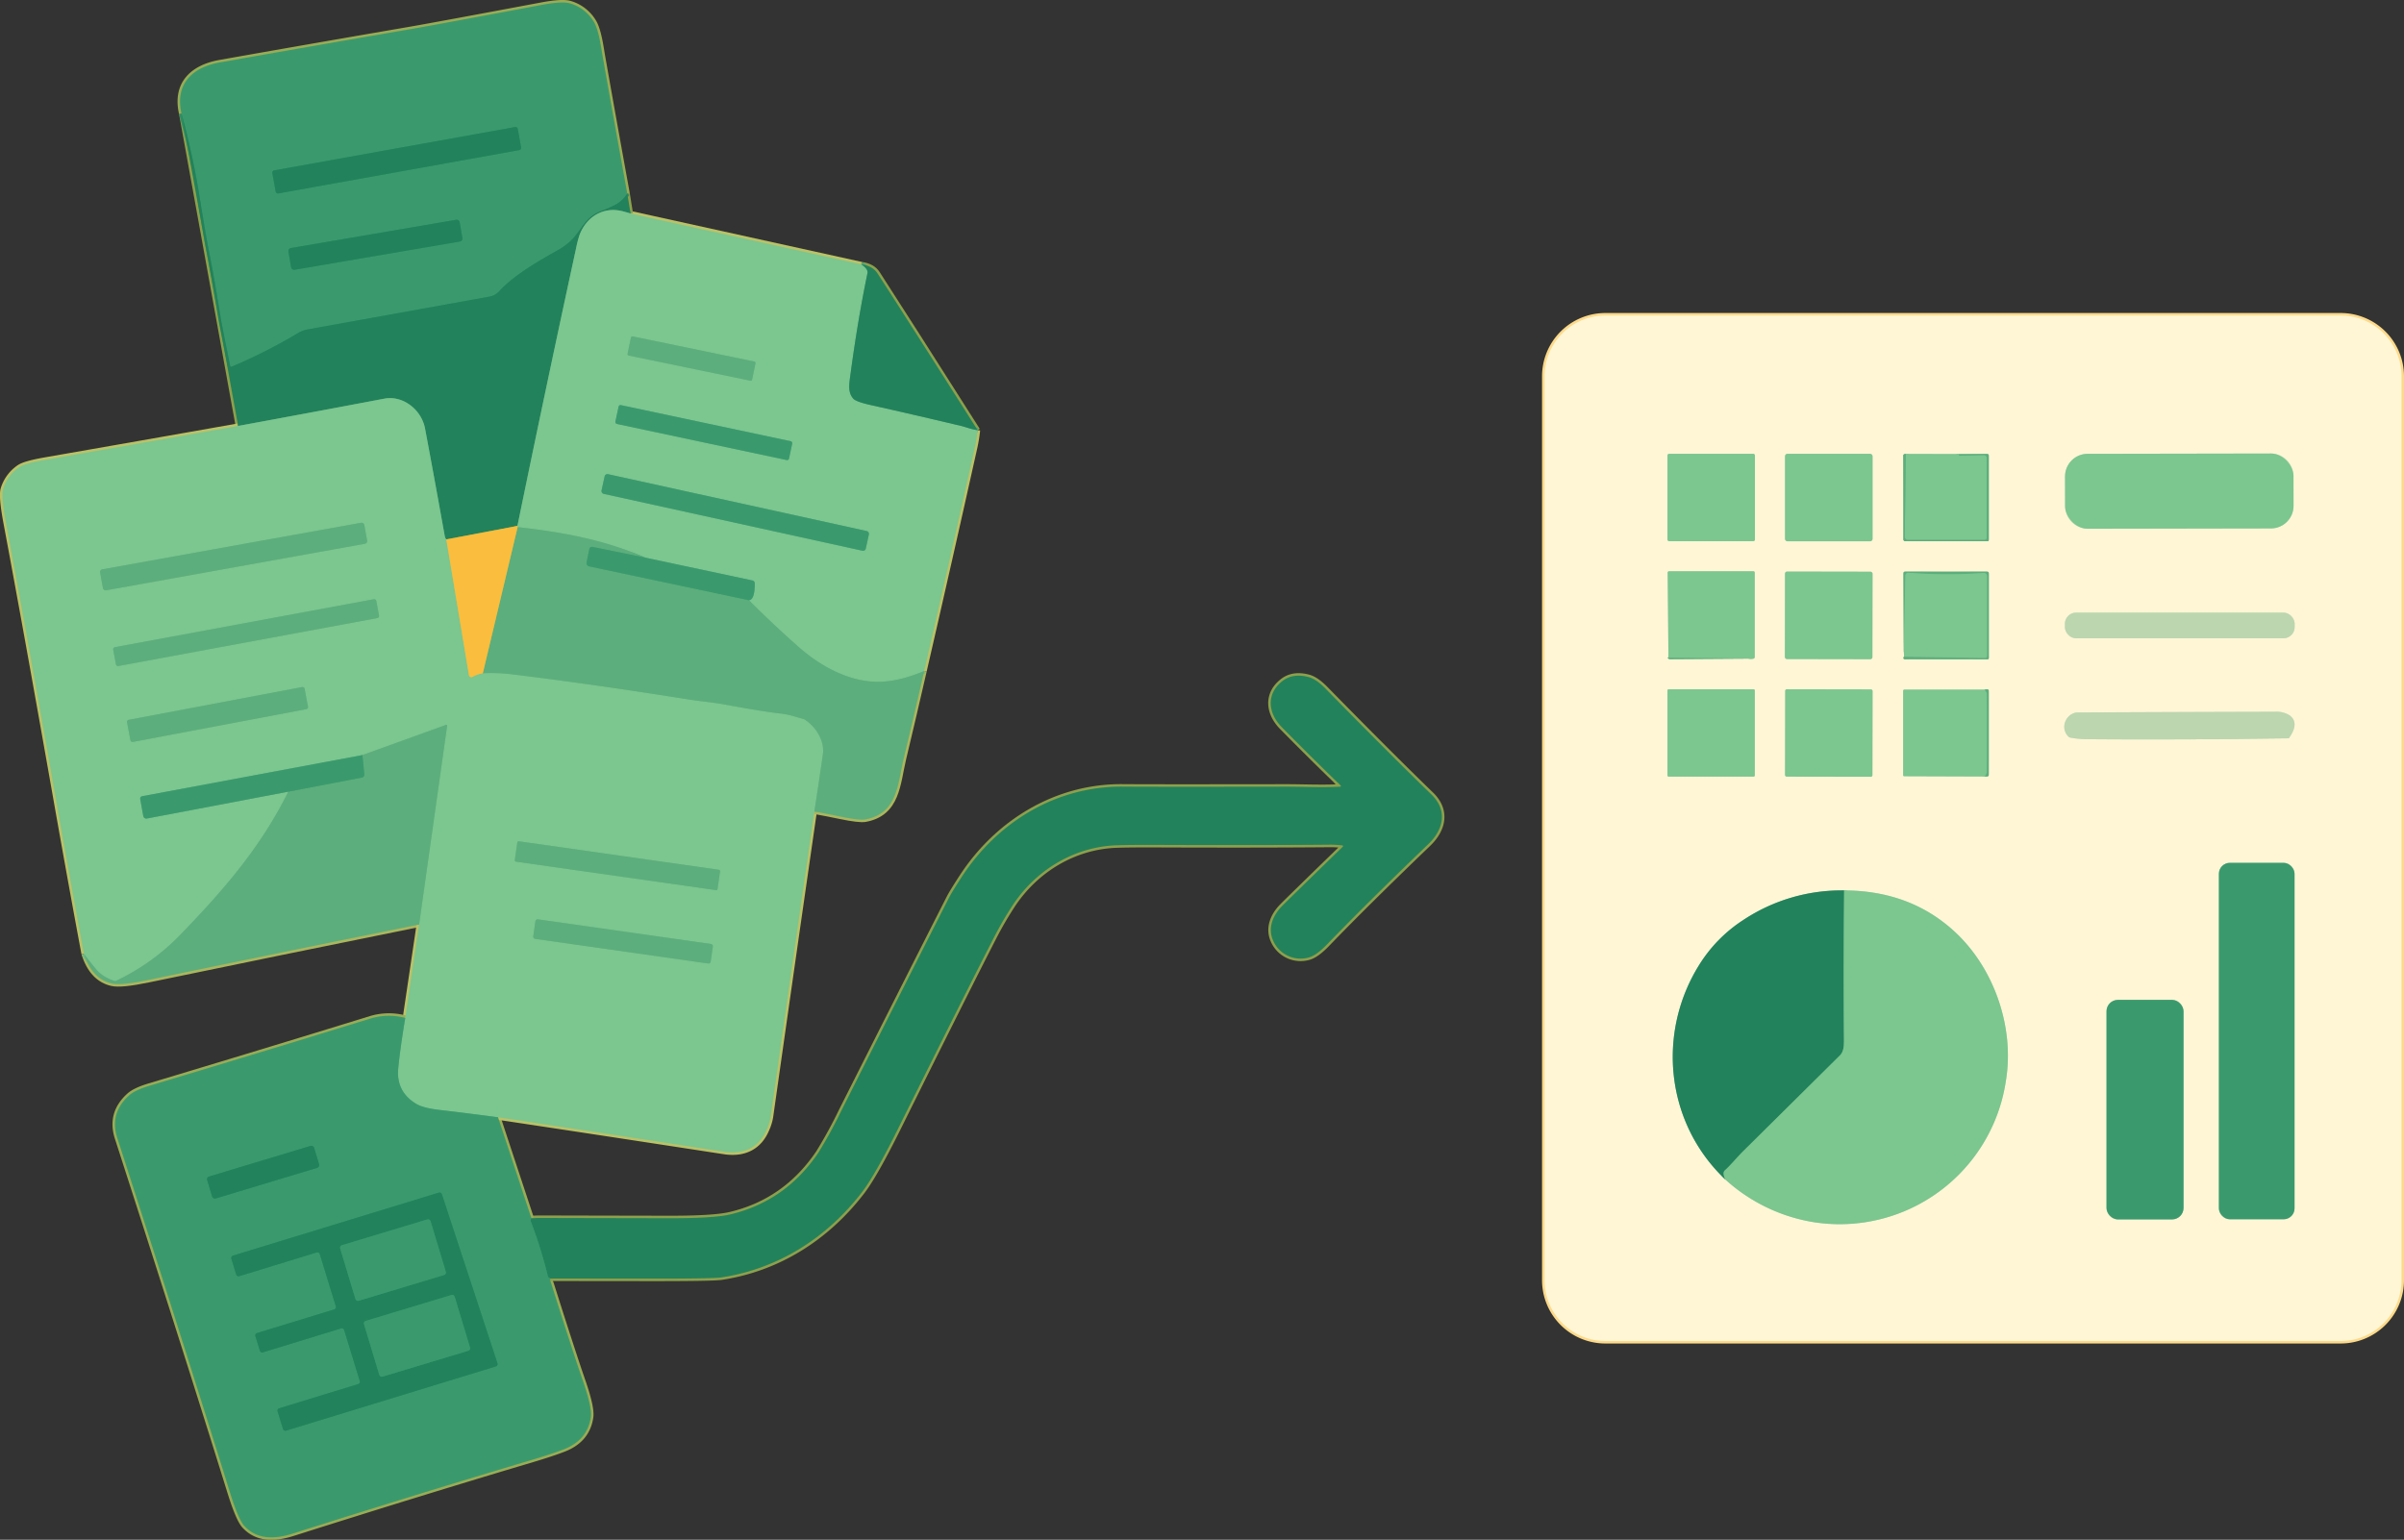 <?xml version="1.0" encoding="UTF-8"?> <svg xmlns="http://www.w3.org/2000/svg" width="958.698" height="614.243" viewBox="0 0 958.698 614.243"><rect x="0" y="0" width="958.698" height="614.243" fill="#333333" stroke="none"/><g id="ChatGPT_Image_Aug_20_2025_12_34_22_PM" data-name="ChatGPT Image Aug 20, 2025, 12_34_22 PM" transform="translate(-16.042 -167.025)"><g id="Group_1" data-name="Group 1"><path id="Path_1" data-name="Path 1" d="M88.43,212.36,111,336.94" fill="none" stroke="#8ea04c" stroke-width="2"></path><path id="Path_2" data-name="Path 2" d="M111,336.94q-38.46,6.82-76.97,13.53-8.06,1.41-10.3,2.92a16.071,16.071,0,0,0-6.42,8.64q-.9,2.87,1.1,13.55,7.63,40.58,19.49,107.78,3.61,20.47,7.31,40.8,2.17,11.92,4.32,23.4" fill="none" stroke="#bbc266" stroke-width="2"></path><path id="Path_3" data-name="Path 3" d="M49.53,547.56q3.2,10.03,11.16,11.81,3.7.83,14.49-1.41,53.95-11.19,107.99-22.13" fill="none" stroke="#abb65d" stroke-width="2"></path><path id="Path_4" data-name="Path 4" d="M183.17,535.83l-5.52,37.27" fill="none" stroke="#bbc266" stroke-width="2"></path><path id="Path_5" data-name="Path 5" d="M177.65,573.1a25.179,25.179,0,0,0-13.84.23q-43.27,13.35-88.21,26.84-5.74,1.72-8.09,3.84-7.88,7.12-4.69,16.99,25.75,79.77,44.87,141.21,3.41,10.94,5.76,13.5c5.03,5.48,11.95,5.43,19.36,3.08q51.23-16.26,94.95-29.27,8.37-2.5,13.11-4.33,9.47-3.66,10.79-12.86.54-3.79-3.11-14.32-4.14-11.94-12.77-39.26a3.447,3.447,0,0,1-.28-1.7" fill="none" stroke="#9aac55" stroke-width="2"></path><path id="Path_6" data-name="Path 6" d="M235.5,677.05l38.2.04q26.63.04,30.07-.49c22.62-3.45,41.96-15.71,56.03-34q5.12-6.64,14.37-25.28,27.42-55.24,38.28-76.37a139.5,139.5,0,0,1,7.34-12.65c9.27-14.15,24.51-23.44,41.46-24.07q5.21-.19,16-.15,39.46.16,68.25-.08a40.16,40.16,0,0,1,5.91.28.29.29,0,0,1,.15.49q-22.43,21.81-24.41,23.87c-3.5,3.64-5.53,8.52-3.5,13.36a11.935,11.935,0,0,0,14.52,6.91q2.97-.87,7.16-5.21,15.55-16.13,40.37-39.99c6.1-5.86,7.7-13.45,1.13-19.81q-16.62-16.08-42.12-42.12-3.76-3.84-6.8-4.65-6.23-1.66-10.39,1.54c-6.44,4.95-6.04,12.59-.33,18.41q11.6,11.82,23.51,23.3a.27.27,0,0,1-.17.47c-7.41.38-14.71-.01-22.03,0q-53.72.08-64.75-.02c-26.43-.23-49.95,14.14-64.18,36.02q-3.91,6.02-5.03,8.21-11.73,23.03-42.96,85a181.969,181.969,0,0,1-9.2,16.83q-13.09,19.35-35.09,24.58-6.6,1.57-24.81,1.53-33.02-.06-50.73-.11-1.91-.01-3.78.15" fill="none" stroke="#8ea04c" stroke-width="2"></path><path id="Path_7" data-name="Path 7" d="M227.97,653.04l-13.31-40.31" fill="none" stroke="#9aac55" stroke-width="2"></path><path id="Path_8" data-name="Path 8" d="M214.66,612.73q43.51,6.56,87.24,13.29,3.36.52,3.9.58c7.33.81,13.06-2.01,16.02-8.99a20.771,20.771,0,0,0,1.55-4.98q8.63-60.91,17.44-121.88" fill="none" stroke="#bbc266" stroke-width="2"></path><path id="Path_9" data-name="Path 9" d="M340.81,490.75q5.05.91,10.13,1.97,7.77,1.62,10.18,1.19c12.94-2.34,12.92-14.28,15.33-24.34q4.17-17.39,8.16-34.86" fill="none" stroke="#abb65d" stroke-width="2"></path><path id="Path_10" data-name="Path 10" d="M384.61,434.71q10.26-44.54,20.2-89.2a62.356,62.356,0,0,0,1.11-6.88" fill="none" stroke="#bbc266" stroke-width="2"></path><path id="Path_11" data-name="Path 11" d="M405.92,338.63q-28.86-45.46-39.95-62.57-1.91-2.95-6.44-3.57" fill="none" stroke="#8ea04c" stroke-width="2"></path><path id="Path_12" data-name="Path 12" d="M359.53,272.49l-92.04-20.3" fill="none" stroke="#bbc266" stroke-width="2"></path><path id="Path_13" data-name="Path 13" d="M267.49,252.19l-1.29-7.96" fill="none" stroke="#8ea04c" stroke-width="2"></path><path id="Path_14" data-name="Path 14" d="M266.2,244.23q-4.98-27.36-9.83-54.8c-.59-3.35-1.53-10.84-3.73-14.06a16.3,16.3,0,0,0-9.58-7.08q-3.11-.78-11.03.7-43,8.06-51.75,9.57-42.02,7.23-76.59,13.37c-10.78,1.91-17.99,8.45-15.26,20.43" fill="none" stroke="#9aac55" stroke-width="2"></path><path id="Path_15" data-name="Path 15" d="M266.2,244.23c-2.92,4.48-6.27,5.18-11.05,7.15-5.65,2.32-7.31,7.15-10.65,10.86a25.137,25.137,0,0,1-6.24,4.7c-6.26,3.58-16.95,9.44-23.17,16.29a6.755,6.755,0,0,1-3.8,2.11l-72.65,13.11a10.46,10.46,0,0,0-3.6,1.35,213.778,213.778,0,0,1-26.6,13.5.44.44,0,0,1-.61-.32q-3.35-16.55-3.66-18.45-2.65-16.73-4.86-27.6-1.03-5.09-3.82-22.25a303.423,303.423,0,0,0-7.06-32.32" fill="none" stroke="#2e8e64" stroke-width="2"></path><path id="Path_16" data-name="Path 16" d="M267.49,252.19q-1.45-.44-2.83-.81c-7.87-2.16-14.66,2-17.48,9.31a43.318,43.318,0,0,0-1.39,5.34q-12.01,55.3-23.4,110.79" fill="none" stroke="#4fa475" stroke-width="2"></path><path id="Path_17" data-name="Path 17" d="M222.39,376.82l-28.35,5.37" fill="none" stroke="#8ea04c" stroke-width="2"></path><path id="Path_18" data-name="Path 18" d="M194.04,382.19a2.378,2.378,0,0,1-.6-1.17q-4.7-26.15-7.9-43.08c-1.4-7.44-8.75-13.3-16.24-11.88q-29.13,5.52-58.3,10.88" fill="none" stroke="#4fa475" stroke-width="2"></path><path id="Path_19" data-name="Path 19" d="M194.04,382.19l9.02,54.18a.95.95,0,0,0,1.41.66,13.149,13.149,0,0,1,4.12-1.44" fill="none" stroke="#bbc266" stroke-width="2"></path><path id="Path_20" data-name="Path 20" d="M208.59,435.59a68.591,68.591,0,0,1,11.64.43q31.82,3.88,70.15,9.98c4.71.75,10.3,1.26,14.37,2.01q15.21,2.82,22.28,3.62a30.377,30.377,0,0,1,4.91.92q4.81,1.37,4.85,1.4c4.5,2.83,8.19,8.49,7.42,13.97q-1.63,11.46-3.4,22.83" fill="none" stroke="#6cba86" stroke-width="2"></path><path id="Path_21" data-name="Path 21" d="M214.66,612.73q-11.82-1.58-23.41-2.94-6.46-.77-9.14-2.37-8.09-4.83-7.26-14.05.63-7.07,2.8-20.27" fill="none" stroke="#5bb07e" stroke-width="2"></path><path id="Path_22" data-name="Path 22" d="M183.17,535.83l11.19-79.32a.317.317,0,0,0-.112-.279.294.294,0,0,0-.288-.051l-33.39,12.06" fill="none" stroke="#6cba86" stroke-width="2"></path><path id="Path_23" data-name="Path 23" d="M160.57,468.24,72.73,484.65a.965.965,0,0,0-.77,1.12l1.22,6.79a1.23,1.23,0,0,0,1.45.99l56.38-10.71" fill="none" stroke="#5bb07e" stroke-width="2"></path><path id="Path_24" data-name="Path 24" d="M131.01,482.84c-10.9,22-25.48,38.93-42.91,56.92a87.44,87.44,0,0,1-25.62,18.46,1.2,1.2,0,0,1-.96.06,16.628,16.628,0,0,1-6.23-3.57q-1.34-1.36-5.76-7.15" fill="none" stroke="#6cba86" stroke-width="2"></path><path id="Path_25" data-name="Path 25" d="M359.53,272.49q2.8,1.88,2.46,3.51-3.83,18.41-6.78,40.35c-.52,3.84-1.14,7.2,1.13,9.72q1.14,1.25,7.1,2.57,15.21,3.38,35.86,8.28.77.18,3.28.96a21.868,21.868,0,0,0,3.34.75" fill="none" stroke="#4fa475" stroke-width="2"></path><path id="Path_26" data-name="Path 26" d="M384.61,434.71c-9.69,3.97-18.43,5.85-28.82,2.73q-11.1-3.33-21.6-12.63-10.28-9.1-19.47-18.35" fill="none" stroke="#6cba86" stroke-width="2"></path><path id="Path_27" data-name="Path 27" d="M314.72,406.46q2.33-.13,2.32-6.73a1.18,1.18,0,0,0-.93-1.15l-42.67-9.09" fill="none" stroke="#5bb07e" stroke-width="2"></path><path id="Path_28" data-name="Path 28" d="M273.44,389.49c-16.56-7.19-33.15-10.2-50.98-12.18" fill="none" stroke="#6cba86" stroke-width="2"></path><path id="Path_29" data-name="Path 29" d="M222.46,377.31l-.07-.49" fill="none" stroke="#bbc266" stroke-width="2"></path><path id="Path_30" data-name="Path 30" d="M131.01,482.84l29.37-5.63a1.185,1.185,0,0,0,.95-1.28l-.76-7.69" fill="none" stroke="#4ba475" stroke-width="2"></path><path id="Path_31" data-name="Path 31" d="M273.44,389.49l-21.11-4.3a1.055,1.055,0,0,0-.8.152,1.075,1.075,0,0,0-.46.678l-1.1,5.36a1.34,1.34,0,0,0,1.03,1.58l63.72,13.5" fill="none" stroke="#4ba475" stroke-width="2"></path><path id="Path_32" data-name="Path 32" d="M208.59,435.59l13.87-58.28" fill="none" stroke="#abb65d" stroke-width="2"></path><path id="Path_33" data-name="Path 33" d="M235.5,677.05q-.83-.42-.93-.81a188.06,188.06,0,0,0-6.82-21.91,1.36,1.36,0,0,1,.22-1.29" fill="none" stroke="#2e8e64" stroke-width="2"></path><path id="Path_34" data-name="Path 34" d="M973.74,317.14a24.25,24.25,0,0,0-24.25-24.25H656.25A24.25,24.25,0,0,0,632,317.14V677.72a24.25,24.25,0,0,0,24.25,24.25H949.49a24.25,24.25,0,0,0,24.25-24.25V317.14" fill="none" stroke="#fdda8a" stroke-width="2"></path><path id="Path_35" data-name="Path 35" d="M222.521,218.4a.88.88,0,0,0-1.022-.71l-96.156,17.3a.88.88,0,0,0-.71,1.022l1.346,7.48a.88.88,0,0,0,1.022.71l96.156-17.3a.88.88,0,0,0,.71-1.022l-1.346-7.48" fill="none" stroke="#2e8e64" stroke-width="2"></path><path id="Path_36" data-name="Path 36" d="M199.362,255.658a1.18,1.18,0,0,0-1.362-.964l-65.983,11.279a1.18,1.18,0,0,0-.964,1.362l1.085,6.348a1.18,1.18,0,0,0,1.362.964l65.983-11.279a1.18,1.18,0,0,0,.964-1.362l-1.085-6.348" fill="none" stroke="#2e8e64" stroke-width="2"></path><path id="Path_37" data-name="Path 37" d="M317.32,311.95a.59.59,0,0,0-.46-.7l-48.5-10.02a.59.59,0,0,0-.7.46l-1.34,6.47a.59.59,0,0,0,.46.7l48.51,10.02a.59.59,0,0,0,.7-.46l1.33-6.47" fill="none" stroke="#6cba86" stroke-width="2"></path><path id="Path_38" data-name="Path 38" d="M331.983,343.957a.78.78,0,0,0-.6-.925l-67.727-14.4a.78.78,0,0,0-.925.6l-1.272,5.986a.78.78,0,0,0,.6.925l67.727,14.4a.78.78,0,0,0,.925-.6l1.272-5.986" fill="none" stroke="#5bb07e" stroke-width="2"></path><path id="Path_39" data-name="Path 39" d="M362.559,380.183a1.1,1.1,0,0,0-.838-1.311l-103.234-22.7a1.1,1.1,0,0,0-1.311.838l-1.254,5.7a1.1,1.1,0,0,0,.838,1.311l103.234,22.7a1.1,1.1,0,0,0,1.311-.838l1.254-5.7" fill="none" stroke="#5bb07e" stroke-width="2"></path><path id="Path_40" data-name="Path 40" d="M715.9,348.73a.68.68,0,0,0-.68-.68H681.7a.68.68,0,0,0-.68.68v33.52a.68.68,0,0,0,.68.68h33.52a.68.68,0,0,0,.68-.68V348.73" fill="none" stroke="#bedeb3" stroke-width="2"></path><path id="Path_41" data-name="Path 41" d="M762.8,349.02a.96.96,0,0,0-.96-.96H728.86a.96.96,0,0,0-.96.96V382a.96.96,0,0,0,.96.96h32.98a.96.96,0,0,0,.96-.96V349.02" fill="none" stroke="#bedeb3" stroke-width="2"></path><path id="Path_42" data-name="Path 42" d="M776.06,348.11a1.423,1.423,0,0,0-.71.14.613.613,0,0,0-.29.6q.07,9.88.05,33.39a.69.69,0,0,0,.69.69h32.89a.455.455,0,0,0,.46-.45V348.69a.565.565,0,0,0-.173-.407.585.585,0,0,0-.417-.163l-.76.01" fill="none" stroke="#aed2a9" stroke-width="2"></path><path id="Path_43" data-name="Path 43" d="M807.8,348.13l-31.74-.02" fill="none" stroke="#bedeb3" stroke-width="2"></path><path id="Path_44" data-name="Path 44" d="M807.8,348.13l-10.47.13a.14.14,0,0,0-.14.14v.01a.39.39,0,0,0,.4.39l9.59-.23a1.155,1.155,0,0,1,.833.323,1.135,1.135,0,0,1,.347.817v31.8a.88.88,0,0,1-.88.88H776.82a1.17,1.17,0,0,1-1.17-1.18l.41-33.1" fill="none" stroke="#6cba86" stroke-width="2"></path><path id="Path_45" data-name="Path 45" d="M930.67,356.931a9.01,9.01,0,0,0-9.026-8.994l-73.08.128a9.01,9.01,0,0,0-8.994,9.026l.021,11.86a9.01,9.01,0,0,0,9.026,8.994l73.08-.128a9.01,9.01,0,0,0,8.994-9.026l-.021-11.86" fill="none" stroke="#bedeb3" stroke-width="2"></path><path id="Path_46" data-name="Path 46" d="M681.41,429.39q-.53-.39-.2.14a.9.9,0,0,0,.77.43l31.13-.2" fill="none" stroke="#aed2a9" stroke-width="2"></path><path id="Path_47" data-name="Path 47" d="M713.11,429.76a4.546,4.546,0,0,0,2.18.03.665.665,0,0,0,.52-.65V395.42a.51.51,0,0,0-.51-.51H681.64a.54.54,0,0,0-.54.54l.31,33.94" fill="none" stroke="#bedeb3" stroke-width="2"></path><path id="Path_48" data-name="Path 48" d="M713.11,429.76l-31.7-.37" fill="none" stroke="#6cba86" stroke-width="2"></path><path id="Path_49" data-name="Path 49" d="M762.8,395.891a.8.8,0,0,0-.8-.8l-33.3-.058a.8.8,0,0,0-.8.8l-.058,33.3a.8.8,0,0,0,.8.8l33.3.058a.8.8,0,0,0,.8-.8l.058-33.3" fill="none" stroke="#bedeb3" stroke-width="2"></path><path id="Path_50" data-name="Path 50" d="M775.25,426.77l.14,2.21" fill="none" stroke="#bedeb3" stroke-width="2"></path><path id="Path_51" data-name="Path 51" d="M775.39,428.98a.509.509,0,0,0-.26.62.467.467,0,0,0,.5.41q12.13-.06,33.05.01a.47.47,0,0,0,.48-.47V395.64a.565.565,0,0,0-.57-.56H775.65a.505.505,0,0,0-.51.5l.11,31.19" fill="none" stroke="#aed2a9" stroke-width="2"></path><path id="Path_52" data-name="Path 52" d="M775.39,428.98l32.37.48a.665.665,0,0,0,.48-.2.685.685,0,0,0,.2-.484V396.82a1.215,1.215,0,0,0-.388-.892,1.235,1.235,0,0,0-.922-.328,207.288,207.288,0,0,1-30.03-.08,1.135,1.135,0,0,0-.844.291,1.115,1.115,0,0,0-.366.809l-.64,30.15" fill="none" stroke="#6cba86" stroke-width="2"></path><path id="Path_53" data-name="Path 53" d="M931.14,415.89a4.49,4.49,0,0,0-4.49-4.49H843.99a4.49,4.49,0,0,0-4.49,4.49v1.28a4.49,4.49,0,0,0,4.49,4.49h82.66a4.49,4.49,0,0,0,4.49-4.49v-1.28" fill="none" stroke="#dee6c3" stroke-width="2"></path><path id="Path_54" data-name="Path 54" d="M715.84,442.46a.46.46,0,0,0-.46-.46h-33.9a.46.46,0,0,0-.46.46v33.9a.46.46,0,0,0,.46.46h33.9a.46.46,0,0,0,.46-.46v-33.9" fill="none" stroke="#bedeb3" stroke-width="2"></path><path id="Path_55" data-name="Path 55" d="M762.809,442.68a.63.63,0,0,0-.629-.631l-33.58-.059a.63.63,0,0,0-.631.629l-.059,33.58a.63.63,0,0,0,.629.631l33.58.059a.63.63,0,0,0,.631-.629l.059-33.58" fill="none" stroke="#bedeb3" stroke-width="2"></path><path id="Path_56" data-name="Path 56" d="M807.53,476.79l1.07-.04a.565.565,0,0,0,.54-.56V442.52a.5.5,0,0,0-.39-.48,2.565,2.565,0,0,0-1.16.08" fill="none" stroke="#aed2a9" stroke-width="2"></path><path id="Path_57" data-name="Path 57" d="M807.59,442.12l-32.1.01a.475.475,0,0,0-.48.47v33.67a.415.415,0,0,0,.41.41l32.11.11" fill="none" stroke="#bedeb3" stroke-width="2"></path><path id="Path_58" data-name="Path 58" d="M807.59,442.12l.59,1.02a1.69,1.69,0,0,1,.24.87q.1,20.82-.02,30.98a3.668,3.668,0,0,1-.87,1.8" fill="none" stroke="#6cba86" stroke-width="2"></path><path id="Path_59" data-name="Path 59" d="M889.29,461.96l39.51-.42" fill="none" stroke="#bedeb3" stroke-width="2"></path><path id="Path_60" data-name="Path 60" d="M928.8,461.54q4.51-6.19.18-9.25a9.913,9.913,0,0,0-5.71-1.34q-41.12.1-79.06.3a2.028,2.028,0,0,0-.45.05c-4.28,1.01-6.1,6.47-2.81,9.59a1.6,1.6,0,0,0,.84.41,37.849,37.849,0,0,0,5.7.6q20.9.18,41.8.06" fill="none" stroke="#dee6c3" stroke-width="2"></path><path id="Path_61" data-name="Path 61" d="M928.8,461.54l-39.51.42" fill="none" stroke="#9cce9f" stroke-width="2"></path><path id="Path_62" data-name="Path 62" d="M931.09,515.6a4.37,4.37,0,0,0-4.37-4.37H905.3a4.37,4.37,0,0,0-4.37,4.37V649.04a4.37,4.37,0,0,0,4.37,4.37h21.42a4.37,4.37,0,0,0,4.37-4.37V515.6" fill="none" stroke="#9dc8a2" stroke-width="2"></path><path id="Path_63" data-name="Path 63" d="M704.09,637.55a68.679,68.679,0,0,0,35.15,17.01,67.017,67.017,0,0,0,76.73-56.35c3.5-21.11-4.5-44.65-20.16-59.28q-17.8-16.62-44.34-16.7" fill="none" stroke="#bedeb3" stroke-width="2"></path><path id="Path_64" data-name="Path 64" d="M751.47,522.23a70.847,70.847,0,0,0-40.2,11.79,57.45,57.45,0,0,0-17.6,17.92c-16.96,27.14-13.43,63.02,10.42,85.61" fill="none" stroke="#91bc99" stroke-width="2"></path><path id="Path_65" data-name="Path 65" d="M751.47,522.23q-.31,29.59-.08,59.16c.02,2.44.05,5.01-1.61,6.66q-30.47,30.2-38.54,38.18c-2.28,2.25-5.18,5.78-7.34,7.67q-1.08.96.19,3.65" fill="none" stroke="#4fa475" stroke-width="2"></path><path id="Path_66" data-name="Path 66" d="M886.81,570.45a4.55,4.55,0,0,0-4.55-4.55h-21.6a4.55,4.55,0,0,0-4.55,4.55v78.46a4.55,4.55,0,0,0,4.55,4.55h21.6a4.55,4.55,0,0,0,4.55-4.55V570.45" fill="none" stroke="#9dc8a2" stroke-width="2"></path><path id="Path_67" data-name="Path 67" d="M161.318,376.413a1.05,1.05,0,0,0-1.219-.847L56.817,394.149a1.05,1.05,0,0,0-.847,1.219l1.133,6.3a1.05,1.05,0,0,0,1.219.848L161.6,383.931a1.05,1.05,0,0,0,.847-1.219l-1.133-6.3" fill="none" stroke="#6cba86" stroke-width="2"></path><path id="Path_68" data-name="Path 68" d="M166.12,406.706a.82.82,0,0,0-.956-.657L61.844,425.2a.82.82,0,0,0-.657.956l1.093,5.9a.82.82,0,0,0,.956.657l103.32-19.149a.82.82,0,0,0,.657-.956l-1.093-5.9" fill="none" stroke="#6cba86" stroke-width="2"></path><path id="Path_69" data-name="Path 69" d="M137.514,441.764a.82.82,0,0,0-.958-.653l-69.2,13.075a.82.82,0,0,0-.653.958l1.359,7.193a.82.82,0,0,0,.958.654l69.2-13.075a.82.82,0,0,0,.654-.958l-1.359-7.193" fill="none" stroke="#6cba86" stroke-width="2"></path><path id="Path_70" data-name="Path 70" d="M303.194,514.6a.54.54,0,0,0-.459-.611L222.96,502.634a.54.54,0,0,0-.611.458l-1,7.049a.54.54,0,0,0,.459.611l79.776,11.354a.54.54,0,0,0,.611-.458l1-7.049" fill="none" stroke="#6cba86" stroke-width="2"></path><path id="Path_71" data-name="Path 71" d="M300.32,544.535a.83.83,0,0,0-.7-.939l-69.1-9.835a.83.83,0,0,0-.939.7L228.7,540.6a.83.83,0,0,0,.7.939l69.1,9.835a.83.83,0,0,0,.939-.7l.874-6.138" fill="none" stroke="#6cba86" stroke-width="2"></path><path id="Path_72" data-name="Path 72" d="M141.312,624.888a1.13,1.13,0,0,0-1.408-.755L99.409,636.359a1.13,1.13,0,0,0-.755,1.408l1.994,6.605a1.13,1.13,0,0,0,1.408.755L142.551,632.9a1.13,1.13,0,0,0,.755-1.408l-1.994-6.606" fill="none" stroke="#2e8e64" stroke-width="2"></path><path id="Path_73" data-name="Path 73" d="M159.52,717.95a.97.97,0,0,1-.65,1.21l-31.5,9.65a.97.97,0,0,0-.65,1.21l2.18,7.08a.97.97,0,0,0,1.21.65l83.69-25.63a.97.97,0,0,0,.64-1.23L192.25,643.4a.97.97,0,0,0-1.21-.62l-82.1,25.13a.97.97,0,0,0-.65,1.21l1.95,6.35a.97.97,0,0,0,1.21.65l30.9-9.47a.97.97,0,0,1,1.21.65l6.4,20.86a.97.97,0,0,1-.65,1.21l-30.78,9.43a.97.97,0,0,0-.65,1.21l1.8,5.85a.97.97,0,0,0,1.21.65l31.18-9.56a.97.97,0,0,1,1.21.65l6.24,20.35" fill="none" stroke="#2e8e64" stroke-width="2"></path><path id="Path_74" data-name="Path 74" d="M187.735,654.151a1.01,1.01,0,0,0-1.259-.675l-34.1,10.3a1.01,1.01,0,0,0-.675,1.259l6.1,20.219a1.01,1.01,0,0,0,1.259.675l34.1-10.3a1.01,1.01,0,0,0,.675-1.259l-6.1-20.219" fill="none" stroke="#2e8e64" stroke-width="2"></path><path id="Path_75" data-name="Path 75" d="M197.357,684.293a1,1,0,0,0-1.246-.668l-34.253,10.342a1,1,0,0,0-.668,1.246l6.133,20.314a1,1,0,0,0,1.246.668l34.253-10.342a1,1,0,0,0,.668-1.246l-6.133-20.314" fill="none" stroke="#2e8e64" stroke-width="2"></path></g><path id="Path_77" data-name="Path 77" d="M266.2,244.23c-2.92,4.48-6.27,5.18-11.05,7.15-5.65,2.32-7.31,7.15-10.65,10.86a25.137,25.137,0,0,1-6.24,4.7c-6.26,3.58-16.95,9.44-23.17,16.29a6.755,6.755,0,0,1-3.8,2.11l-72.65,13.11a10.46,10.46,0,0,0-3.6,1.35,213.778,213.778,0,0,1-26.6,13.5.44.44,0,0,1-.61-.32q-3.35-16.55-3.66-18.45-2.65-16.73-4.86-27.6-1.03-5.09-3.82-22.25a303.423,303.423,0,0,0-7.06-32.32c-2.73-11.98,4.48-18.52,15.26-20.43q34.57-6.14,76.59-13.37,8.75-1.51,51.75-9.57,7.92-1.48,11.03-.7a16.3,16.3,0,0,1,9.58,7.08c2.2,3.22,3.14,10.71,3.73,14.06Q261.22,216.87,266.2,244.23ZM222.521,218.4a.88.88,0,0,0-1.022-.71l-96.156,17.3a.88.88,0,0,0-.71,1.022l1.346,7.48a.88.88,0,0,0,1.022.71l96.156-17.3a.88.88,0,0,0,.71-1.022Zm-23.159,37.254a1.18,1.18,0,0,0-1.362-.964l-65.983,11.279a1.18,1.18,0,0,0-.964,1.362l1.085,6.348a1.18,1.18,0,0,0,1.362.964l65.983-11.279a1.18,1.18,0,0,0,.964-1.362Z" fill="#3a9a6d"></path><path id="Path_78" data-name="Path 78" d="M266.2,244.23l1.29,7.96q-1.45-.44-2.83-.81c-7.87-2.16-14.66,2-17.48,9.31a43.318,43.318,0,0,0-1.39,5.34q-12.01,55.3-23.4,110.79l-28.35,5.37a2.378,2.378,0,0,1-.6-1.17q-4.7-26.15-7.9-43.08c-1.4-7.44-8.75-13.3-16.24-11.88q-29.13,5.52-58.3,10.88L88.43,212.36a303.423,303.423,0,0,1,7.06,32.32q2.79,17.16,3.82,22.25,2.21,10.87,4.86,27.6.31,1.9,3.66,18.45a.44.44,0,0,0,.61.32,213.772,213.772,0,0,0,26.6-13.5,10.46,10.46,0,0,1,3.6-1.35l72.65-13.11a6.755,6.755,0,0,0,3.8-2.11c6.22-6.85,16.91-12.71,23.17-16.29a25.137,25.137,0,0,0,6.24-4.7c3.34-3.71,5-8.54,10.65-10.86C259.93,249.41,263.28,248.71,266.2,244.23Z" fill="#22825b"></path><rect id="Rectangle_1" data-name="Rectangle 1" width="99.46" height="9.36" rx="0.88" transform="translate(124.477 235.15) rotate(-10.2)" fill="#22825b"></rect><path id="Path_79" data-name="Path 79" d="M267.49,252.19l92.04,20.3q2.8,1.88,2.46,3.51-3.83,18.41-6.78,40.35c-.52,3.84-1.14,7.2,1.13,9.72q1.14,1.25,7.1,2.57,15.21,3.38,35.86,8.28.77.18,3.28.96a21.868,21.868,0,0,0,3.34.75,62.356,62.356,0,0,1-1.11,6.88q-9.94,44.66-20.2,89.2c-9.69,3.97-18.43,5.85-28.82,2.73q-11.1-3.33-21.6-12.63-10.28-9.1-19.47-18.35,2.33-.13,2.32-6.73a1.18,1.18,0,0,0-.93-1.15l-42.67-9.09c-16.56-7.19-33.15-10.2-50.98-12.18l-.07-.49q11.39-55.49,23.4-110.79a43.318,43.318,0,0,1,1.39-5.34c2.82-7.31,9.61-11.47,17.48-9.31Q266.04,251.75,267.49,252.19Zm49.83,59.76a.59.59,0,0,0-.46-.7l-48.5-10.02a.59.59,0,0,0-.7.46l-1.34,6.47a.59.59,0,0,0,.46.7l48.51,10.02a.59.59,0,0,0,.7-.46Zm14.663,32.007a.78.78,0,0,0-.6-.925l-67.727-14.4a.78.78,0,0,0-.925.6l-1.272,5.986a.78.78,0,0,0,.6.925l67.727,14.4a.78.78,0,0,0,.925-.6Zm30.576,36.226a1.1,1.1,0,0,0-.838-1.311l-103.234-22.7a1.1,1.1,0,0,0-1.311.838l-1.254,5.7a1.1,1.1,0,0,0,.838,1.311l103.234,22.7a1.1,1.1,0,0,0,1.311-.838Z" fill="#7cc68f"></path><rect id="Rectangle_2" data-name="Rectangle 2" width="69.3" height="8.8" rx="1.18" transform="translate(130.854 266.171) rotate(-9.7)" fill="#22825b"></rect><path id="Path_80" data-name="Path 80" d="M405.92,338.63a21.868,21.868,0,0,1-3.34-.75q-2.51-.78-3.28-.96-20.65-4.9-35.86-8.28-5.96-1.32-7.1-2.57c-2.27-2.52-1.65-5.88-1.13-9.72q2.95-21.94,6.78-40.35.34-1.63-2.46-3.51,4.53.62,6.44,3.57Q377.06,293.17,405.92,338.63Z" fill="#22825b"></path><path id="Path_81" data-name="Path 81" d="M973.74,677.72a24.25,24.25,0,0,1-24.25,24.25H656.25A24.25,24.25,0,0,1,632,677.72V317.14a24.25,24.25,0,0,1,24.25-24.25H949.49a24.25,24.25,0,0,1,24.25,24.25ZM715.9,348.73a.68.68,0,0,0-.68-.68H681.7a.68.68,0,0,0-.68.68v33.52a.68.68,0,0,0,.68.68h33.52a.68.68,0,0,0,.68-.68Zm46.9.29a.96.96,0,0,0-.96-.96H728.86a.96.96,0,0,0-.96.96V382a.96.96,0,0,0,.96.96h32.98a.96.96,0,0,0,.96-.96Zm13.26-.91a1.423,1.423,0,0,0-.71.14.613.613,0,0,0-.29.6q.07,9.88.05,33.39a.69.69,0,0,0,.69.69h32.89a.455.455,0,0,0,.46-.45V348.69a.565.565,0,0,0-.173-.407.585.585,0,0,0-.417-.163l-.76.01Zm154.61,8.821a9.01,9.01,0,0,0-9.026-8.994l-73.08.128a9.01,9.01,0,0,0-8.994,9.026l.021,11.86a9.01,9.01,0,0,0,9.026,8.994l73.08-.128a9.01,9.01,0,0,0,8.994-9.026ZM681.41,429.39q-.53-.39-.2.14a.9.9,0,0,0,.77.43l31.13-.2a4.546,4.546,0,0,0,2.18.03.665.665,0,0,0,.52-.65V395.42a.51.51,0,0,0-.51-.51H681.64a.54.54,0,0,0-.54.54Zm81.389-33.5a.8.8,0,0,0-.8-.8l-33.3-.058a.8.8,0,0,0-.8.8l-.058,33.3a.8.8,0,0,0,.8.8l33.3.058a.8.8,0,0,0,.8-.8ZM775.25,426.77l.14,2.21a.509.509,0,0,0-.26.62.467.467,0,0,0,.5.41q12.13-.06,33.05.01a.47.47,0,0,0,.48-.47V395.64a.565.565,0,0,0-.57-.56H775.65a.505.505,0,0,0-.51.5Zm155.89-10.88a4.49,4.49,0,0,0-4.49-4.49H843.99a4.49,4.49,0,0,0-4.49,4.49v1.28a4.49,4.49,0,0,0,4.49,4.49h82.66a4.49,4.49,0,0,0,4.49-4.49Zm-215.3,26.57a.46.46,0,0,0-.46-.46h-33.9a.46.46,0,0,0-.46.46v33.9a.46.46,0,0,0,.46.46h33.9a.46.46,0,0,0,.46-.46Zm46.969.22a.63.63,0,0,0-.629-.631l-33.58-.059a.63.63,0,0,0-.631.629l-.059,33.58a.63.63,0,0,0,.629.631l33.58.059a.63.63,0,0,0,.631-.629Zm44.721,34.11,1.07-.04a.565.565,0,0,0,.54-.56V442.52a.5.5,0,0,0-.39-.48,2.565,2.565,0,0,0-1.16.08l-32.1.01a.475.475,0,0,0-.48.47v33.67a.415.415,0,0,0,.41.41Zm81.76-14.83,39.51-.42q4.51-6.19.18-9.25a9.913,9.913,0,0,0-5.71-1.34q-41.12.1-79.06.3a2.028,2.028,0,0,0-.45.05c-4.28,1.01-6.1,6.47-2.81,9.59a1.6,1.6,0,0,0,.84.41,37.849,37.849,0,0,0,5.7.6Q868.39,462.08,889.29,461.96Zm41.8,53.64a4.37,4.37,0,0,0-4.37-4.37H905.3a4.37,4.37,0,0,0-4.37,4.37V649.04a4.37,4.37,0,0,0,4.37,4.37h21.42a4.37,4.37,0,0,0,4.37-4.37Zm-227,121.95a68.679,68.679,0,0,0,35.15,17.01,67.017,67.017,0,0,0,76.73-56.35c3.5-21.11-4.5-44.65-20.16-59.28q-17.8-16.62-44.34-16.7a70.847,70.847,0,0,0-40.2,11.79,57.45,57.45,0,0,0-17.6,17.92C676.71,579.08,680.24,614.96,704.09,637.55Zm182.72-67.1a4.55,4.55,0,0,0-4.55-4.55h-21.6a4.55,4.55,0,0,0-4.55,4.55v78.46a4.55,4.55,0,0,0,4.55,4.55h21.6a4.55,4.55,0,0,0,4.55-4.55Z" fill="#fff6d6"></path><path id="Path_82" data-name="Path 82" d="M317.32,311.95l-1.33,6.47a.59.59,0,0,1-.7.46l-48.51-10.02a.59.59,0,0,1-.46-.7l1.34-6.47a.59.59,0,0,1,.7-.46l48.5,10.02a.59.59,0,0,1,.46.7Z" fill="#5cae7c"></path><path id="Path_83" data-name="Path 83" d="M194.04,382.19l9.02,54.18a.95.95,0,0,0,1.41.66,13.149,13.149,0,0,1,4.12-1.44,68.591,68.591,0,0,1,11.64.43q31.82,3.88,70.15,9.98c4.71.75,10.3,1.26,14.37,2.01q15.21,2.82,22.28,3.62a30.377,30.377,0,0,1,4.91.92q4.81,1.37,4.85,1.4c4.5,2.83,8.19,8.49,7.42,13.97q-1.63,11.46-3.4,22.83Q332,551.72,323.37,612.63a20.771,20.771,0,0,1-1.55,4.98c-2.96,6.98-8.69,9.8-16.02,8.99q-.54-.06-3.9-.58-43.73-6.73-87.24-13.29-11.82-1.58-23.41-2.94-6.46-.77-9.14-2.37-8.09-4.83-7.26-14.05.63-7.07,2.8-20.27l5.52-37.27,11.19-79.32a.317.317,0,0,0-.112-.279.294.294,0,0,0-.288-.051l-33.39,12.06L72.73,484.65a.965.965,0,0,0-.77,1.12l1.22,6.79a1.23,1.23,0,0,0,1.45.99l56.38-10.71c-10.9,22-25.48,38.93-42.91,56.92a87.44,87.44,0,0,1-25.62,18.46,1.2,1.2,0,0,1-.96.06,16.628,16.628,0,0,1-6.23-3.57q-1.34-1.36-5.76-7.15-2.15-11.48-4.32-23.4-3.7-20.33-7.31-40.8-11.86-67.2-19.49-107.78-2-10.68-1.1-13.55a16.071,16.071,0,0,1,6.42-8.64q2.24-1.51,10.3-2.92,38.51-6.71,76.97-13.53,29.17-5.36,58.3-10.88c7.49-1.42,14.84,4.44,16.24,11.88q3.2,16.93,7.9,43.08A2.378,2.378,0,0,0,194.04,382.19Zm-32.722-5.777a1.05,1.05,0,0,0-1.219-.847L56.817,394.149a1.05,1.05,0,0,0-.847,1.219l1.133,6.3a1.05,1.05,0,0,0,1.219.848L161.6,383.931a1.05,1.05,0,0,0,.847-1.219Zm4.8,30.293a.82.82,0,0,0-.956-.657L61.844,425.2a.82.82,0,0,0-.657.956l1.093,5.9a.82.82,0,0,0,.956.657l103.32-19.149a.82.82,0,0,0,.657-.956Zm-28.606,35.058a.82.82,0,0,0-.958-.653l-69.2,13.075a.82.82,0,0,0-.653.958l1.359,7.193a.82.82,0,0,0,.958.654l69.2-13.075a.82.82,0,0,0,.654-.958ZM303.194,514.6a.54.54,0,0,0-.459-.611L222.96,502.634a.54.54,0,0,0-.611.458l-1,7.049a.54.54,0,0,0,.459.611l79.776,11.354a.54.54,0,0,0,.611-.458Zm-2.874,29.937a.83.83,0,0,0-.7-.939l-69.1-9.835a.83.83,0,0,0-.939.7L228.7,540.6a.83.83,0,0,0,.7.939l69.1,9.835a.83.83,0,0,0,.939-.7Z" fill="#7cc68f"></path><rect id="Rectangle_3" data-name="Rectangle 3" width="70.8" height="7.68" rx="0.78" transform="matrix(0.978, 0.208, -0.208, 0.978, 262.892, 328.474)" fill="#3a9a6d"></rect><rect id="Rectangle_4" data-name="Rectangle 4" width="34.88" height="34.88" rx="0.68" transform="translate(681.02 348.05)" fill="#7cc68f"></rect><rect id="Rectangle_5" data-name="Rectangle 5" width="34.9" height="34.9" rx="0.96" transform="translate(727.9 348.06)" fill="#7cc68f"></rect><path id="Path_84" data-name="Path 84" d="M807.8,348.13l-10.47.13a.14.14,0,0,0-.14.14v.01a.39.39,0,0,0,.4.39l9.59-.23a1.155,1.155,0,0,1,.833.323,1.135,1.135,0,0,1,.347.817v31.8a.88.88,0,0,1-.88.88H776.82a1.17,1.17,0,0,1-1.17-1.18l.41-33.1Z" fill="#7cc68f"></path><path id="Path_85" data-name="Path 85" d="M776.06,348.11l-.41,33.1a1.17,1.17,0,0,0,1.17,1.18h30.66a.88.88,0,0,0,.88-.88v-31.8a1.135,1.135,0,0,0-.347-.817,1.155,1.155,0,0,0-.833-.323l-9.59.23a.39.39,0,0,1-.4-.39v-.01a.14.14,0,0,1,.14-.14l10.47-.13.76-.01a.585.585,0,0,1,.417.163.565.565,0,0,1,.173.407v33.79a.455.455,0,0,1-.46.45H775.8a.69.69,0,0,1-.69-.69q.02-23.51-.05-33.39a.613.613,0,0,1,.29-.6A1.423,1.423,0,0,1,776.06,348.11Z" fill="#5cae7c"></path><rect id="Rectangle_6" data-name="Rectangle 6" width="91.1" height="29.88" rx="9.01" transform="translate(839.554 348.08) rotate(-0.1)" fill="#7cc68f"></rect><rect id="Rectangle_7" data-name="Rectangle 7" width="107.9" height="8.04" rx="1.1" transform="translate(257.412 355.939) rotate(12.4)" fill="#3a9a6d"></rect><path id="Path_86" data-name="Path 86" d="M273.44,389.49l-21.11-4.3a1.055,1.055,0,0,0-.8.152,1.075,1.075,0,0,0-.46.678l-1.1,5.36a1.34,1.34,0,0,0,1.03,1.58l63.72,13.5q9.19,9.25,19.47,18.35,10.5,9.3,21.6,12.63c10.39,3.12,19.13,1.24,28.82-2.73q-3.99,17.47-8.16,34.86c-2.41,10.06-2.39,22-15.33,24.34q-2.41.43-10.18-1.19-5.08-1.06-10.13-1.97,1.77-11.37,3.4-22.83c.77-5.48-2.92-11.14-7.42-13.97q-.04-.03-4.85-1.4a30.377,30.377,0,0,0-4.91-.92q-7.07-.8-22.28-3.62c-4.07-.75-9.66-1.26-14.37-2.01q-38.33-6.1-70.15-9.98a68.591,68.591,0,0,0-11.64-.43l13.87-58.28C240.29,379.29,256.88,382.3,273.44,389.49Z" fill="#5cae7c"></path><rect id="Rectangle_8" data-name="Rectangle 8" width="107.04" height="8.5" rx="1.05" transform="translate(55.783 394.334) rotate(-10.2)" fill="#5cae7c"></rect><path id="Path_87" data-name="Path 87" d="M222.39,376.82l.07.49-13.87,58.28a13.149,13.149,0,0,0-4.12,1.44.95.95,0,0,1-1.41-.66l-9.02-54.18Z" fill="#fabd3d"></path><path id="Path_88" data-name="Path 88" d="M273.44,389.49l42.67,9.09a1.18,1.18,0,0,1,.93,1.15q.01,6.6-2.32,6.73L251,392.96a1.34,1.34,0,0,1-1.03-1.58l1.1-5.36a1.075,1.075,0,0,1,.46-.678,1.055,1.055,0,0,1,.8-.152Z" fill="#3a9a6d"></path><path id="Path_89" data-name="Path 89" d="M713.11,429.76l-31.7-.37-.31-33.94a.54.54,0,0,1,.54-.54H715.3a.51.51,0,0,1,.51.51v33.72a.665.665,0,0,1-.52.65A4.546,4.546,0,0,1,713.11,429.76Z" fill="#7cc68f"></path><rect id="Rectangle_9" data-name="Rectangle 9" width="34.9" height="34.9" rx="0.8" transform="translate(727.901 395.029) rotate(0.1)" fill="#7cc68f"></rect><path id="Path_90" data-name="Path 90" d="M775.39,428.98l32.37.48a.665.665,0,0,0,.48-.2.685.685,0,0,0,.2-.484V396.82a1.215,1.215,0,0,0-.388-.892,1.235,1.235,0,0,0-.922-.328,207.288,207.288,0,0,1-30.03-.08,1.135,1.135,0,0,0-.844.291,1.115,1.115,0,0,0-.366.809l-.64,30.15-.11-31.19a.505.505,0,0,1,.51-.5h32.94a.565.565,0,0,1,.57.56v33.91a.47.47,0,0,1-.48.47q-20.92-.07-33.05-.01a.467.467,0,0,1-.5-.41A.509.509,0,0,1,775.39,428.98Z" fill="#5cae7c"></path><path id="Path_91" data-name="Path 91" d="M775.39,428.98l-.14-2.21.64-30.15a1.115,1.115,0,0,1,.366-.809,1.135,1.135,0,0,1,.844-.291,207.284,207.284,0,0,0,30.03.08,1.235,1.235,0,0,1,.922.328,1.215,1.215,0,0,1,.388.892v31.96a.685.685,0,0,1-.2.484.665.665,0,0,1-.48.2Z" fill="#7cc68f"></path><rect id="Rectangle_10" data-name="Rectangle 10" width="106.72" height="7.64" rx="0.82" transform="matrix(0.983, -0.182, 0.182, 0.983, 61.038, 425.348)" fill="#5cae7c"></rect><rect id="Rectangle_11" data-name="Rectangle 11" width="91.64" height="10.26" rx="4.49" transform="translate(839.5 411.4)" fill="#bcd6af"></rect><path id="Path_92" data-name="Path 92" d="M713.11,429.76l-31.13.2a.9.9,0,0,1-.77-.43q-.33-.53.2-.14Z" fill="#5cae7c"></path><path id="Path_93" data-name="Path 93" d="M235.5,677.05q-.83-.42-.93-.81a188.06,188.06,0,0,0-6.82-21.91,1.36,1.36,0,0,1,.22-1.29q1.87-.16,3.78-.15,17.71.05,50.73.11,18.21.04,24.81-1.53,22-5.23,35.09-24.58a181.969,181.969,0,0,0,9.2-16.83q31.23-61.97,42.96-85,1.12-2.19,5.03-8.21c14.23-21.88,37.75-36.25,64.18-36.02q11.03.1,64.75.02c7.32-.01,14.62.38,22.03,0a.27.27,0,0,0,.17-.47q-11.91-11.48-23.51-23.3c-5.71-5.82-6.11-13.46.33-18.41q4.16-3.2,10.39-1.54,3.04.81,6.8,4.65,25.5,26.04,42.12,42.12c6.57,6.36,4.97,13.95-1.13,19.81q-24.82,23.86-40.37,39.99-4.19,4.34-7.16,5.21A11.935,11.935,0,0,1,523.65,542c-2.03-4.84,0-9.72,3.5-13.36q1.98-2.06,24.41-23.87a.29.29,0,0,0-.15-.49,40.16,40.16,0,0,0-5.91-.28q-28.79.24-68.25.08-10.79-.04-16,.15c-16.95.63-32.19,9.92-41.46,24.07a139.5,139.5,0,0,0-7.34,12.65q-10.86,21.13-38.28,76.37-9.25,18.64-14.37,25.28c-14.07,18.29-33.41,30.55-56.03,34q-3.44.53-30.07.49Z" fill="#22825b"></path><rect id="Rectangle_12" data-name="Rectangle 12" width="72.06" height="8.96" rx="0.82" transform="translate(66.555 454.338) rotate(-10.7)" fill="#5cae7c"></rect><rect id="Rectangle_13" data-name="Rectangle 13" width="34.82" height="34.82" rx="0.46" transform="translate(681.02 442)" fill="#7cc68f"></rect><rect id="Rectangle_14" data-name="Rectangle 14" width="34.84" height="34.84" rx="0.63" transform="translate(727.97 441.99) rotate(0.1)" fill="#7cc68f"></rect><path id="Path_94" data-name="Path 94" d="M807.59,442.12l.59,1.02a1.69,1.69,0,0,1,.24.87q.1,20.82-.02,30.98a3.668,3.668,0,0,1-.87,1.8l-32.11-.11a.415.415,0,0,1-.41-.41V442.6a.475.475,0,0,1,.48-.47Z" fill="#7cc68f"></path><path id="Path_95" data-name="Path 95" d="M807.53,476.79a3.668,3.668,0,0,0,.87-1.8q.12-10.16.02-30.98a1.691,1.691,0,0,0-.24-.87l-.59-1.02a2.565,2.565,0,0,1,1.16-.08.5.5,0,0,1,.39.48v33.67a.565.565,0,0,1-.54.56Z" fill="#5cae7c"></path><path id="Path_96" data-name="Path 96" d="M928.8,461.54l-39.51.42q-20.9.12-41.8-.06a37.85,37.85,0,0,1-5.7-.6,1.6,1.6,0,0,1-.84-.41c-3.29-3.12-1.47-8.58,2.81-9.59a2.024,2.024,0,0,1,.45-.05q37.94-.2,79.06-.3a9.913,9.913,0,0,1,5.71,1.34Q933.31,455.35,928.8,461.54Z" fill="#bcd6af"></path><path id="Path_97" data-name="Path 97" d="M183.17,535.83q-54.04,10.94-107.99,22.13-10.79,2.24-14.49,1.41-7.96-1.78-11.16-11.81,4.42,5.79,5.76,7.15a16.629,16.629,0,0,0,6.23,3.57,1.2,1.2,0,0,0,.96-.06A87.439,87.439,0,0,0,88.1,539.76c17.43-17.99,32.01-34.92,42.91-56.92l29.37-5.63a1.185,1.185,0,0,0,.95-1.28l-.76-7.69,33.39-12.06a.294.294,0,0,1,.288.051.317.317,0,0,1,.112.279Z" fill="#5cae7c"></path><path id="Path_98" data-name="Path 98" d="M928.8,461.54l-39.51.42Z" fill="#7cc68f"></path><path id="Path_99" data-name="Path 99" d="M160.57,468.24l.76,7.69a1.185,1.185,0,0,1-.95,1.28l-29.37,5.63L74.63,493.55a1.23,1.23,0,0,1-1.45-.99l-1.22-6.79a.965.965,0,0,1,.77-1.12Z" fill="#3a9a6d"></path><rect id="Rectangle_15" data-name="Rectangle 15" width="81.66" height="8.2" rx="0.54" transform="matrix(0.99, 0.141, -0.141, 0.99, 222.425, 502.558)" fill="#5cae7c"></rect><rect id="Rectangle_16" data-name="Rectangle 16" width="30.16" height="142.18" rx="4.37" transform="translate(900.93 511.23)" fill="#3a9a6d"></rect><path id="Path_100" data-name="Path 100" d="M751.47,522.23q-.31,29.59-.08,59.16c.02,2.44.05,5.01-1.61,6.66q-30.47,30.2-38.54,38.18c-2.28,2.25-5.18,5.78-7.34,7.67q-1.08.96.19,3.65c-23.85-22.59-27.38-58.47-10.42-85.61a57.45,57.45,0,0,1,17.6-17.92A70.847,70.847,0,0,1,751.47,522.23Z" fill="#22825b"></path><path id="Path_101" data-name="Path 101" d="M704.09,637.55q-1.27-2.69-.19-3.65c2.16-1.89,5.06-5.42,7.34-7.67q8.07-7.98,38.54-38.18c1.66-1.65,1.63-4.22,1.61-6.66q-.23-29.57.08-59.16,26.54.08,44.34,16.7c15.66,14.63,23.66,38.17,20.16,59.28a67.017,67.017,0,0,1-76.73,56.35A68.679,68.679,0,0,1,704.09,637.55Z" fill="#7cc68f"></path><rect id="Rectangle_17" data-name="Rectangle 17" width="71.46" height="7.86" rx="0.83" transform="matrix(0.99, 0.141, -0.141, 0.99, 229.69, 533.645)" fill="#5cae7c"></rect><rect id="Rectangle_18" data-name="Rectangle 18" width="30.7" height="87.56" rx="4.55" transform="translate(856.11 565.9)" fill="#3a9a6d"></rect><path id="Path_102" data-name="Path 102" d="M177.65,573.1q-2.17,13.2-2.8,20.27-.83,9.22,7.26,14.05,2.68,1.6,9.14,2.37,11.59,1.36,23.41,2.94l13.31,40.31a1.36,1.36,0,0,0-.22,1.29,188.06,188.06,0,0,1,6.82,21.91q.1.39.93.81a3.447,3.447,0,0,0,.28,1.7q8.63,27.32,12.77,39.26,3.65,10.53,3.11,14.32-1.32,9.2-10.79,12.86-4.74,1.83-13.11,4.33-43.72,13.01-94.95,29.27c-7.41,2.35-14.33,2.4-19.36-3.08q-2.35-2.56-5.76-13.5Q88.57,700.77,62.82,621q-3.19-9.87,4.69-16.99,2.35-2.12,8.09-3.84,44.94-13.49,88.21-26.84A25.179,25.179,0,0,1,177.65,573.1Zm-36.338,51.788a1.13,1.13,0,0,0-1.408-.755L99.409,636.359a1.13,1.13,0,0,0-.755,1.408l1.994,6.605a1.13,1.13,0,0,0,1.408.755L142.551,632.9a1.13,1.13,0,0,0,.755-1.408ZM159.52,717.95a.97.97,0,0,1-.65,1.21l-31.5,9.65a.97.97,0,0,0-.65,1.21l2.18,7.08a.97.97,0,0,0,1.21.65l83.69-25.63a.97.97,0,0,0,.64-1.23L192.25,643.4a.97.97,0,0,0-1.21-.62l-82.1,25.13a.97.97,0,0,0-.65,1.21l1.95,6.35a.97.97,0,0,0,1.21.65l30.9-9.47a.97.97,0,0,1,1.21.65l6.4,20.86a.97.97,0,0,1-.65,1.21l-30.78,9.43a.97.97,0,0,0-.65,1.21l1.8,5.85a.97.97,0,0,0,1.21.65l31.18-9.56a.97.97,0,0,1,1.21.65Z" fill="#3a9a6d"></path><rect id="Rectangle_19" data-name="Rectangle 19" width="44.56" height="9.16" rx="1.13" transform="translate(98.327 636.685) rotate(-16.8)" fill="#22825b"></rect><path id="Path_103" data-name="Path 103" d="M159.52,717.95l-6.24-20.35a.97.97,0,0,0-1.21-.65l-31.18,9.56a.97.97,0,0,1-1.21-.65l-1.8-5.85a.97.97,0,0,1,.65-1.21l30.78-9.43a.97.97,0,0,0,.65-1.21l-6.4-20.86a.97.97,0,0,0-1.21-.65l-30.9,9.47a.97.97,0,0,1-1.21-.65l-1.95-6.35a.97.97,0,0,1,.65-1.21l82.1-25.13a.97.97,0,0,1,1.21.62l22.19,67.49a.97.97,0,0,1-.64,1.23l-83.69,25.63a.97.97,0,0,1-1.21-.65l-2.18-7.08a.97.97,0,0,1,.65-1.21l31.5-9.65a.97.97,0,0,0,.65-1.21Zm28.215-63.8a1.01,1.01,0,0,0-1.259-.675l-34.1,10.3a1.01,1.01,0,0,0-.675,1.259l6.1,20.219a1.01,1.01,0,0,0,1.259.675l34.1-10.3a1.01,1.01,0,0,0,.675-1.259Zm9.622,30.142a1,1,0,0,0-1.246-.668l-34.253,10.342a1,1,0,0,0-.668,1.246l6.133,20.314a1,1,0,0,0,1.246.668l34.253-10.342a1,1,0,0,0,.668-1.246Z" fill="#22825b"></path><rect id="Rectangle_20" data-name="Rectangle 20" width="37.64" height="23.14" rx="1.01" transform="translate(151.409 664.063) rotate(-16.8)" fill="#3a9a6d"></rect><rect id="Rectangle_21" data-name="Rectangle 21" width="37.78" height="23.22" rx="1" transform="translate(160.901 694.255) rotate(-16.8)" fill="#3a9a6d"></rect></g></svg> 